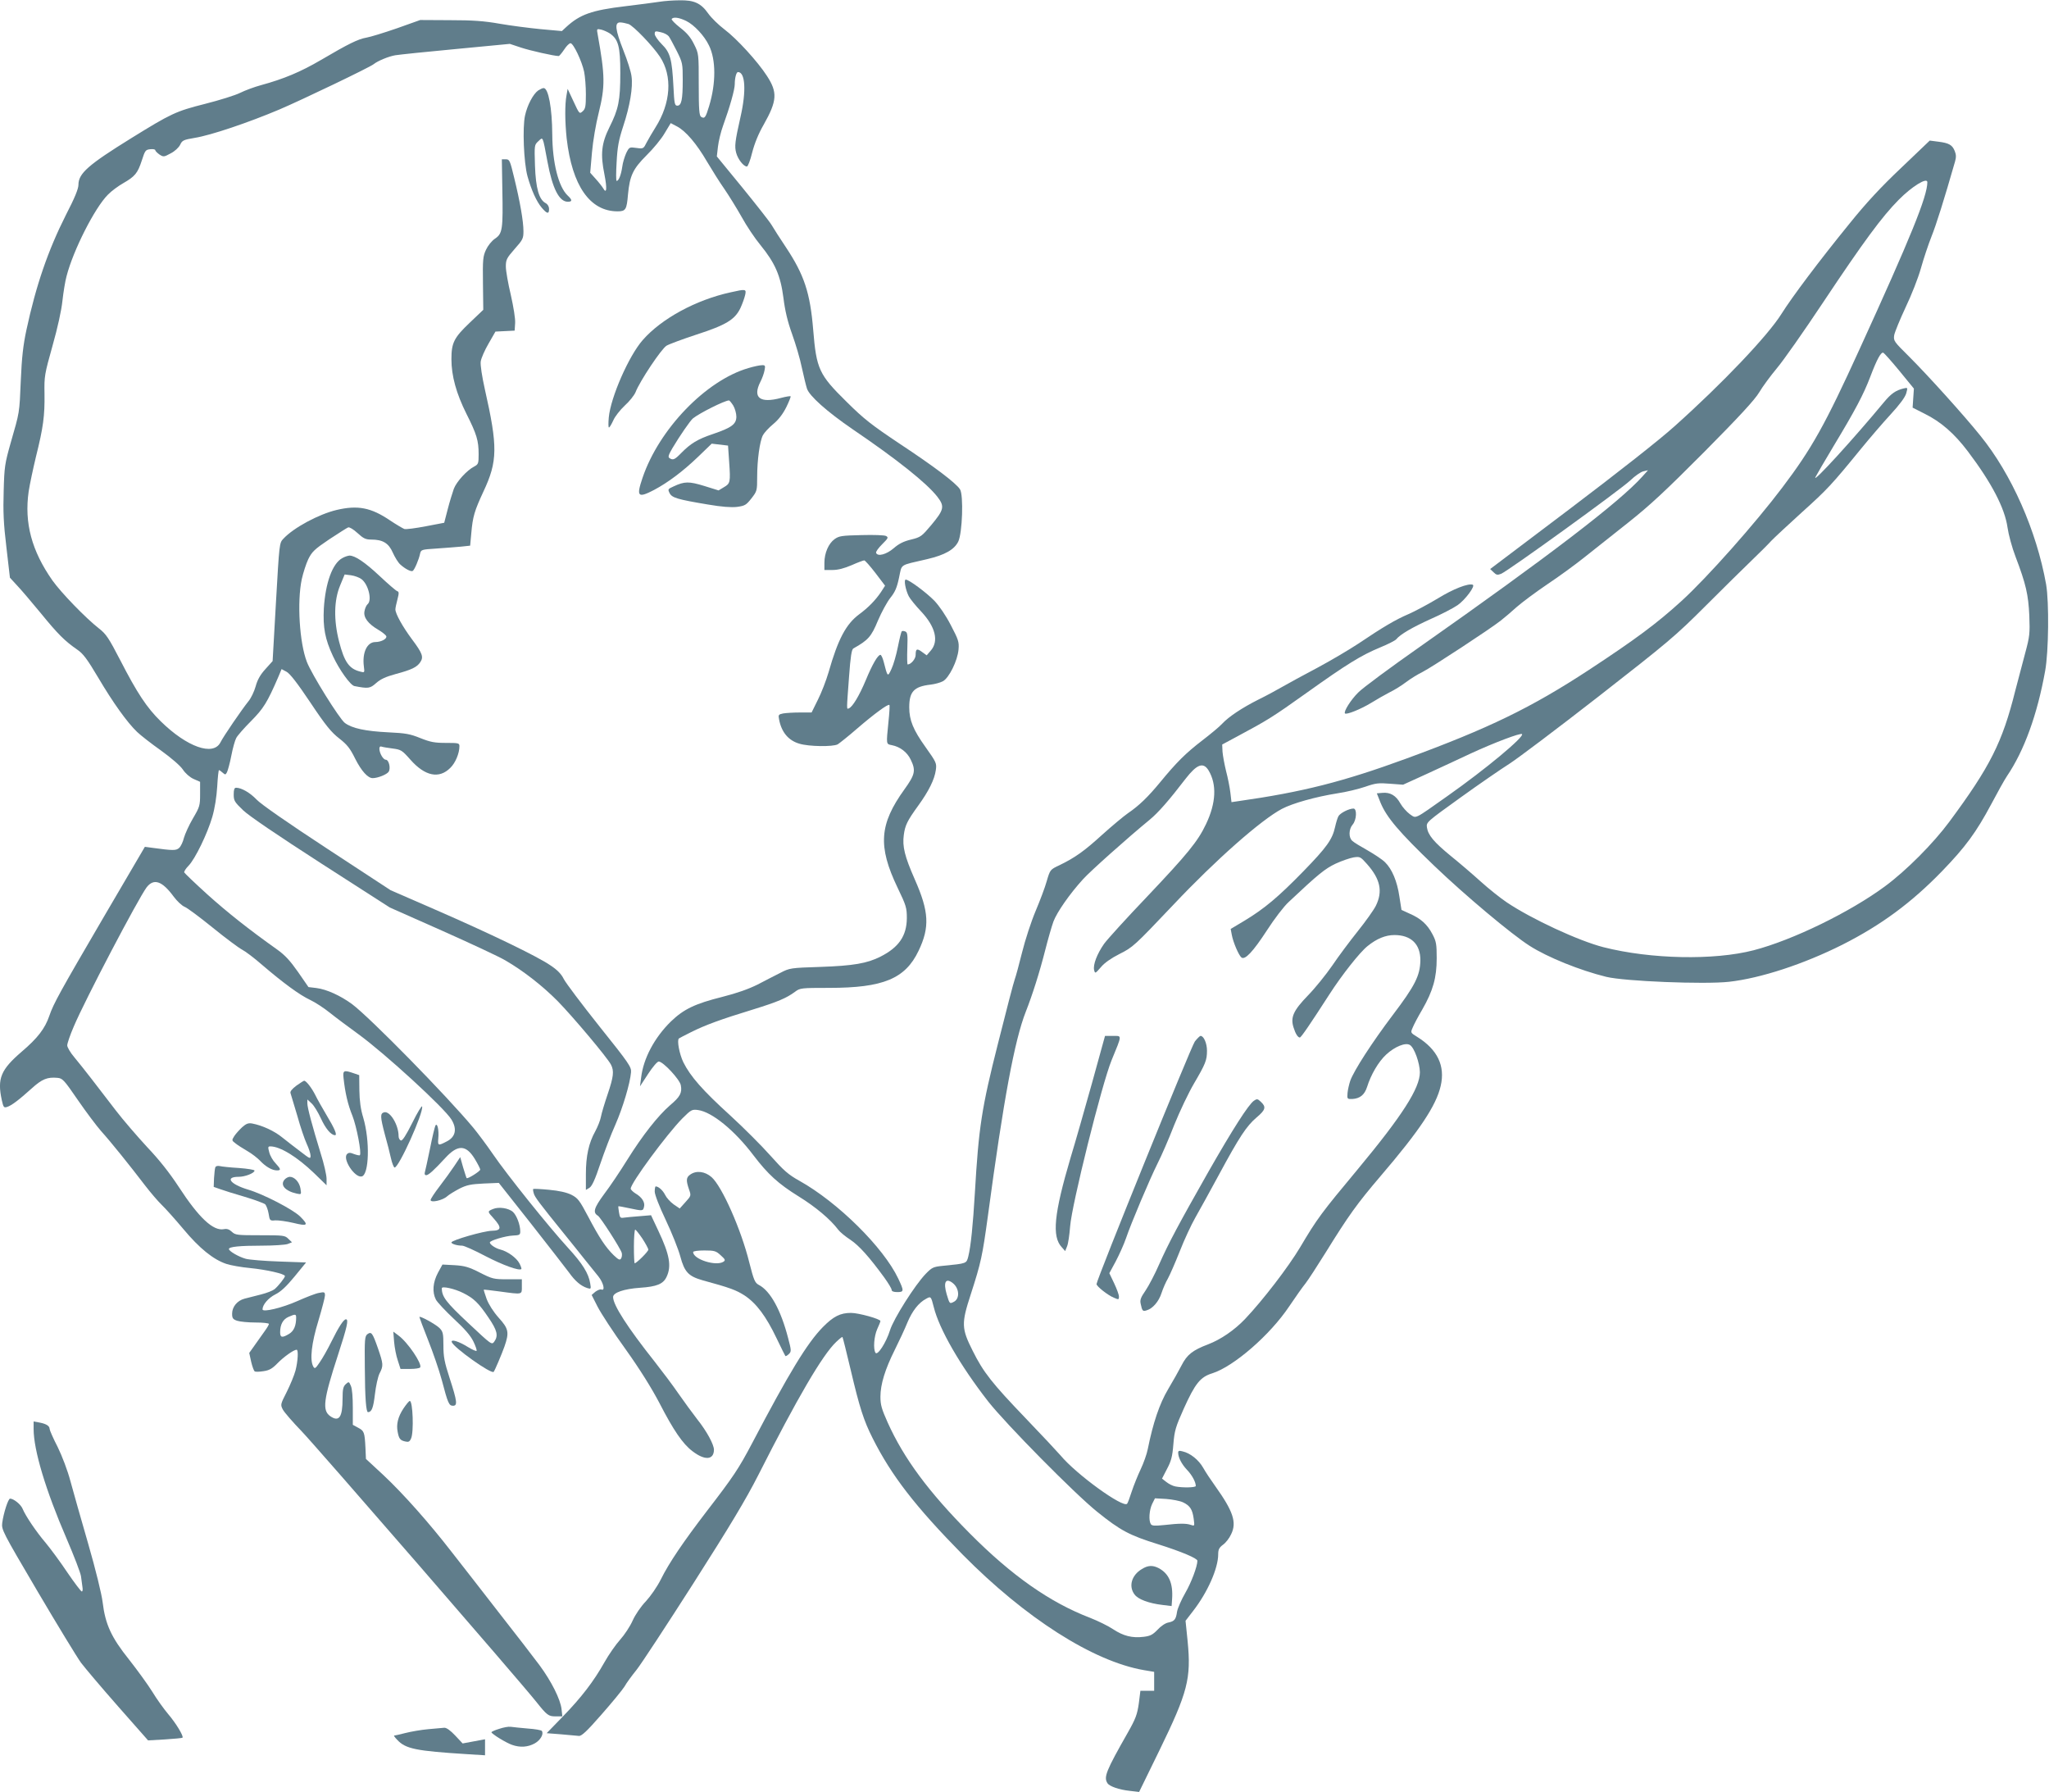 <?xml version="1.0" standalone="no"?>
<!DOCTYPE svg PUBLIC "-//W3C//DTD SVG 20010904//EN"
 "http://www.w3.org/TR/2001/REC-SVG-20010904/DTD/svg10.dtd">
<svg version="1.0" xmlns="http://www.w3.org/2000/svg"
 width="1280pt" height="1119pt" viewBox="0 0 1280 1119"
 preserveAspectRatio="xMidYMid meet">
<g transform="translate(0,1119) scale(0.1,-0.1)"
fill="#607d8b" stroke="none">
<path d="M4120 11179 c-30 -5 -127 -17 -215 -28 -209 -25 -282 -51 -368 -130
l-27 -25 -133 12 c-72 7 -188 22 -257 34 -96 17 -168 22 -310 22 l-185 1 -146
-52 c-81 -28 -166 -54 -190 -58 -52 -9 -111 -38 -283 -139 -128 -75 -233 -119
-376 -158 -41 -11 -100 -33 -130 -48 -30 -15 -129 -46 -220 -69 -182 -46 -211
-60 -460 -214 -268 -166 -330 -220 -330 -291 0 -25 -23 -82 -78 -188 -112
-222 -187 -440 -247 -719 -20 -93 -29 -172 -35 -314 -9 -211 -7 -195 -63 -390
-37 -131 -40 -150 -44 -302 -4 -127 -1 -202 17 -351 l22 -190 45 -49 c25 -26
91 -104 148 -173 106 -130 149 -173 227 -227 37 -25 62 -58 132 -176 91 -154
180 -279 243 -339 21 -20 87 -72 148 -115 65 -47 121 -95 137 -119 16 -24 43
-48 67 -59 l41 -18 0 -76 c0 -72 -2 -80 -45 -153 -24 -41 -49 -96 -56 -121 -6
-25 -19 -53 -30 -63 -19 -17 -37 -17 -169 1 l-45 6 -255 -435 c-274 -469 -316
-544 -342 -621 -27 -79 -73 -139 -173 -224 -130 -112 -153 -167 -124 -301 10
-45 13 -50 32 -44 28 8 75 44 155 116 65 59 98 72 162 66 31 -3 41 -14 126
-138 51 -74 117 -162 146 -195 60 -66 181 -217 275 -340 34 -44 80 -98 103
-120 23 -22 84 -90 136 -152 100 -120 187 -190 268 -217 27 -9 94 -21 149 -26
101 -10 217 -36 217 -50 0 -10 -41 -62 -65 -82 -11 -9 -49 -24 -85 -33 -36 -9
-82 -21 -102 -26 -46 -12 -78 -51 -78 -94 0 -28 5 -35 31 -44 18 -6 70 -11
115 -11 46 0 84 -4 84 -9 0 -4 -10 -22 -23 -40 -12 -17 -40 -56 -61 -86 l-39
-55 12 -55 c7 -30 17 -57 22 -60 5 -4 30 -3 55 1 36 5 55 16 87 49 39 40 102
85 120 85 12 0 8 -72 -7 -130 -8 -30 -33 -90 -55 -134 -39 -77 -40 -79 -24
-110 9 -17 62 -78 118 -136 87 -90 1367 -1565 1465 -1689 67 -84 76 -91 121
-91 l42 0 -5 45 c-7 62 -64 175 -138 275 -35 47 -149 195 -255 330 -105 135
-236 304 -292 375 -141 182 -303 365 -429 483 l-108 100 -3 69 c-5 98 -8 106
-46 126 l-33 18 0 107 c0 65 -4 118 -12 136 -12 28 -13 28 -32 11 -16 -15 -20
-31 -20 -91 0 -116 -22 -147 -77 -109 -51 36 -43 102 48 381 58 178 68 224 50
224 -14 0 -44 -45 -91 -140 -23 -47 -56 -105 -73 -129 -26 -39 -31 -42 -40
-26 -23 41 -11 146 32 286 22 74 41 146 41 158 0 21 -3 23 -37 16 -20 -3 -81
-27 -135 -51 -94 -42 -218 -72 -218 -52 0 29 36 71 79 93 35 17 70 50 121 112
l72 88 -168 6 c-93 3 -187 11 -209 17 -46 13 -105 48 -105 61 0 14 66 21 207
21 72 0 144 5 159 10 l28 11 -23 22 c-21 21 -30 22 -176 22 -143 0 -155 1
-177 22 -16 15 -31 20 -49 16 -67 -13 -156 70 -283 265 -57 87 -121 168 -197
248 -61 66 -150 169 -196 229 -47 61 -114 148 -150 195 -36 47 -85 108 -109
137 -24 28 -44 62 -44 74 0 12 18 65 41 118 70 166 401 796 455 869 45 58 97
40 169 -58 21 -28 51 -57 69 -64 17 -7 96 -66 175 -130 80 -65 162 -126 183
-137 20 -10 77 -53 125 -95 132 -113 234 -188 300 -219 32 -15 87 -51 123 -80
36 -29 117 -89 180 -135 165 -120 536 -460 580 -532 37 -60 26 -110 -31 -138
-52 -27 -55 -26 -51 20 5 51 -6 101 -18 80 -4 -8 -20 -73 -34 -145 -15 -71
-29 -138 -32 -147 -3 -11 0 -18 8 -18 15 0 49 31 120 108 78 85 130 83 185 -8
18 -30 33 -59 33 -65 0 -10 -79 -60 -85 -53 -2 2 -11 32 -22 67 l-18 64 -38
-57 c-20 -30 -62 -88 -92 -127 -30 -39 -55 -77 -55 -84 0 -19 76 -2 103 23 12
11 47 32 77 48 46 23 71 28 151 32 l95 4 200 -253 c110 -140 217 -278 238
-306 39 -55 75 -85 115 -98 23 -7 24 -6 18 29 -10 63 -48 124 -140 224 -118
129 -380 455 -468 584 -39 57 -94 130 -121 163 -167 201 -645 688 -758 773
-72 53 -159 93 -223 101 l-50 6 -65 94 c-49 70 -81 105 -130 140 -180 128
-310 231 -437 345 -77 70 -142 132 -144 137 -2 6 10 25 27 42 42 44 117 199
148 304 16 55 27 126 31 191 3 56 8 102 11 102 3 0 13 -7 23 -16 16 -14 18
-14 27 3 5 10 18 56 27 103 9 47 23 97 31 111 7 14 49 62 92 105 78 79 101
115 171 277 l20 48 30 -16 c21 -10 69 -72 150 -193 96 -144 131 -186 180 -224
50 -39 68 -62 100 -127 39 -77 79 -121 109 -121 32 0 89 23 100 40 14 22 1 75
-18 75 -16 0 -40 41 -40 69 0 11 5 16 13 13 8 -3 39 -8 70 -12 52 -7 58 -10
111 -70 91 -103 179 -121 249 -51 32 31 57 91 57 135 0 20 -5 21 -84 21 -71 0
-97 5 -160 30 -64 26 -92 31 -198 36 -145 7 -229 25 -274 59 -34 26 -208 305
-237 381 -46 119 -62 373 -32 516 9 40 27 97 41 126 23 46 38 61 130 123 58
38 111 72 119 75 8 3 33 -12 58 -35 37 -34 51 -41 86 -41 72 0 109 -22 135
-82 13 -29 34 -63 47 -74 31 -28 67 -46 77 -40 11 6 39 72 46 107 6 26 8 27
103 33 54 4 123 9 154 12 l56 6 7 76 c9 106 20 141 76 262 89 189 90 280 9
638 -18 81 -29 152 -26 174 3 21 25 71 49 112 l43 75 60 3 60 3 3 47 c2 27
-10 100 -27 176 -17 71 -31 151 -31 177 0 43 5 53 55 110 51 57 55 66 55 111
0 61 -21 183 -58 334 -26 108 -29 115 -52 115 l-25 0 3 -185 c5 -252 1 -279
-45 -310 -21 -14 -45 -44 -57 -70 -19 -41 -21 -61 -19 -210 l2 -165 -84 -80
c-99 -94 -115 -126 -115 -228 0 -104 30 -214 94 -342 64 -127 76 -167 76 -252
0 -58 -2 -63 -28 -77 -45 -23 -110 -94 -127 -139 -8 -23 -26 -80 -38 -127
l-22 -85 -115 -22 c-63 -12 -123 -20 -134 -17 -10 4 -51 28 -90 54 -118 80
-201 96 -333 65 -113 -27 -269 -111 -333 -180 -25 -26 -25 -30 -46 -395 l-21
-369 -45 -50 c-32 -35 -50 -67 -61 -108 -9 -32 -29 -74 -45 -93 -41 -51 -157
-220 -175 -257 -45 -87 -209 -29 -373 132 -87 85 -147 176 -253 382 -72 139
-88 163 -133 198 -83 65 -235 222 -290 299 -130 185 -177 360 -149 556 7 46
28 144 46 219 45 180 55 254 53 391 -2 111 0 121 50 300 32 113 56 222 62 281
6 53 17 123 26 155 42 162 176 426 258 508 22 23 66 55 96 72 73 42 90 62 116
142 20 62 23 67 53 70 17 2 31 -1 31 -6 0 -5 12 -17 26 -27 25 -16 28 -16 70
7 26 13 50 36 59 53 13 28 20 32 92 44 100 16 334 95 528 177 143 61 564 263
589 283 26 21 94 49 136 56 25 4 196 22 380 39 l335 32 69 -23 c57 -19 208
-53 236 -53 4 0 19 18 34 40 14 22 32 40 40 40 18 0 71 -112 85 -178 6 -29 11
-93 11 -141 0 -75 -3 -91 -20 -106 -20 -18 -21 -17 -57 61 l-37 79 -7 -40
c-11 -57 -10 -166 1 -270 34 -295 145 -455 318 -455 51 0 57 11 65 105 11 118
31 160 116 245 42 41 93 103 113 138 l38 63 38 -20 c55 -28 124 -109 189 -221
31 -52 79 -129 108 -170 28 -41 77 -120 108 -175 30 -55 83 -134 117 -175 92
-113 126 -191 144 -330 10 -81 26 -148 54 -226 22 -61 50 -155 61 -210 12 -54
26 -113 32 -131 15 -46 125 -144 284 -253 280 -190 465 -338 531 -423 46 -60
42 -80 -39 -177 -59 -70 -65 -75 -126 -90 -46 -11 -76 -26 -108 -54 -45 -39
-101 -54 -110 -29 -3 7 15 31 38 54 37 37 40 42 25 51 -10 6 -77 8 -154 6
-123 -3 -140 -5 -168 -25 -38 -27 -64 -87 -64 -148 l0 -45 51 0 c34 0 72 10
119 30 38 17 73 30 79 30 5 0 37 -36 70 -79 l60 -79 -25 -39 c-35 -52 -80 -98
-137 -140 -82 -61 -132 -155 -191 -362 -15 -51 -45 -129 -67 -172 l-39 -79
-74 0 c-40 0 -87 -3 -104 -6 -29 -6 -31 -9 -25 -38 15 -79 58 -131 127 -151
59 -18 208 -20 239 -4 11 7 67 51 122 99 108 93 193 155 201 147 3 -2 0 -51
-6 -107 -14 -141 -15 -137 21 -144 52 -10 96 -44 118 -90 33 -68 28 -93 -39
-186 -157 -218 -167 -355 -43 -614 54 -112 58 -126 58 -191 -1 -110 -50 -182
-165 -240 -83 -42 -170 -57 -375 -64 -187 -6 -192 -7 -250 -37 -33 -17 -97
-49 -142 -73 -56 -28 -129 -54 -220 -77 -172 -43 -242 -77 -322 -154 -103
-101 -172 -231 -186 -351 l-7 -54 51 78 c28 43 57 77 66 77 27 0 131 -111 138
-148 9 -47 -4 -72 -67 -125 -76 -66 -172 -188 -267 -340 -44 -71 -109 -168
-145 -215 -64 -87 -72 -115 -39 -135 16 -9 141 -204 149 -232 3 -11 1 -27 -4
-35 -8 -12 -15 -9 -46 20 -50 49 -89 107 -159 240 -55 104 -65 117 -106 138
-31 15 -76 25 -140 31 -52 5 -96 7 -98 5 -2 -1 -1 -13 3 -26 5 -23 35 -62 191
-255 44 -55 103 -127 130 -162 28 -34 65 -80 83 -103 32 -40 44 -92 19 -82 -8
3 -24 -4 -38 -14 l-23 -20 37 -73 c21 -41 99 -161 175 -266 90 -126 162 -242
211 -335 88 -171 146 -256 207 -302 77 -59 133 -55 134 9 0 33 -45 116 -104
190 -30 39 -83 111 -117 160 -34 50 -102 140 -149 200 -169 213 -260 354 -260
404 0 28 68 51 169 58 103 7 144 23 165 68 32 67 19 139 -51 287 l-46 98 -71
-6 c-39 -3 -83 -7 -97 -9 -24 -4 -27 0 -32 32 -4 21 -5 38 -4 39 1 1 31 -4 67
-12 85 -18 87 -18 93 8 8 28 -13 61 -53 84 -16 10 -30 24 -30 30 0 35 225 339
322 438 56 56 61 58 99 53 87 -12 229 -128 346 -283 90 -118 154 -177 283
-257 105 -65 197 -142 246 -207 10 -14 45 -43 76 -63 55 -37 117 -106 212
-236 25 -35 46 -69 46 -77 0 -9 12 -14 35 -14 43 0 43 7 6 85 -92 194 -377
476 -617 610 -70 39 -98 64 -181 157 -54 61 -167 174 -251 251 -173 157 -249
244 -293 332 -25 52 -41 137 -28 149 2 2 37 20 77 40 86 43 183 79 386 141
155 48 209 71 263 111 31 23 37 24 213 24 337 0 475 57 558 231 71 148 66 245
-24 448 -62 141 -78 204 -68 276 8 61 22 89 90 183 66 91 102 164 110 222 6
43 4 48 -65 145 -76 106 -101 167 -101 247 0 98 29 130 133 142 26 3 60 12 77
21 38 20 92 128 98 199 4 47 -1 61 -48 151 -32 62 -72 120 -103 153 -51 52
-159 132 -179 132 -13 0 -1 -65 19 -104 8 -16 43 -59 78 -96 89 -95 111 -185
59 -244 l-25 -29 -29 21 c-32 24 -40 20 -40 -19 0 -24 -29 -59 -50 -59 -3 0
-4 45 -2 100 3 85 1 101 -13 106 -9 4 -18 4 -22 1 -3 -3 -14 -47 -24 -97 -10
-51 -28 -113 -40 -138 -24 -52 -24 -52 -49 46 -6 23 -15 42 -20 42 -16 0 -50
-58 -91 -157 -41 -98 -83 -168 -106 -177 -15 -6 -15 -17 1 198 9 125 16 170
27 176 93 52 112 74 153 173 23 54 58 118 78 143 29 36 41 63 54 125 20 90 -3
75 177 117 110 26 168 59 193 109 26 53 34 292 11 327 -26 40 -161 142 -376
284 -178 119 -223 154 -332 262 -173 170 -189 205 -209 450 -19 231 -56 343
-170 515 -37 55 -77 118 -90 140 -13 22 -96 127 -183 234 l-159 194 7 61 c4
34 18 93 32 131 43 119 73 226 73 259 0 40 10 76 20 76 46 0 53 -118 16 -280
-35 -155 -38 -184 -27 -225 11 -40 46 -85 67 -85 6 0 21 38 33 88 15 57 39
117 72 174 84 149 87 201 20 304 -58 90 -189 233 -265 290 -37 28 -83 73 -102
100 -45 64 -88 84 -179 82 -38 0 -95 -4 -125 -9z m167 -120 c49 -24 113 -92
142 -153 44 -89 44 -236 1 -378 -22 -73 -28 -81 -50 -68 -12 8 -15 45 -15 202
0 192 0 193 -29 251 -21 43 -44 71 -87 104 -32 25 -56 50 -53 54 9 15 46 10
91 -12z m-361 -19 c31 -11 152 -137 197 -205 79 -120 68 -289 -29 -442 -18
-28 -42 -70 -54 -92 -20 -40 -21 -41 -64 -35 -44 6 -45 6 -64 -32 -10 -22 -22
-61 -25 -87 -7 -49 -22 -87 -35 -87 -4 0 -4 53 0 117 5 96 13 138 41 224 42
127 62 244 52 313 -3 27 -26 100 -51 162 -51 130 -56 174 -20 174 12 0 36 -5
52 -10z m-116 -59 c53 -37 65 -82 65 -246 0 -174 -11 -226 -68 -340 -50 -101
-57 -168 -31 -295 17 -87 14 -125 -8 -86 -6 10 -26 36 -46 58 l-35 39 11 127
c6 70 25 181 42 247 41 166 40 231 -6 488 -7 38 -7 38 22 32 16 -4 40 -15 54
-24z m368 -18 c7 -10 30 -52 50 -92 36 -72 37 -79 37 -180 0 -124 -8 -161 -34
-161 -16 0 -19 13 -24 118 -9 173 -20 214 -73 266 -24 24 -44 53 -44 64 0 18
4 19 37 11 21 -4 43 -16 51 -26z m-165 -7509 c20 -31 37 -62 37 -69 0 -12 -74
-85 -85 -85 -3 0 -5 47 -5 105 0 58 4 105 8 105 4 0 24 -25 45 -56z m-2163
-493 c0 -51 -14 -84 -44 -102 -43 -26 -56 -24 -56 10 0 49 18 81 52 96 43 19
48 18 48 -4z"/>
<path d="M3362 10625 c-32 -23 -68 -92 -82 -156 -17 -75 -8 -294 15 -379 24
-86 56 -158 89 -197 33 -39 46 -42 46 -8 0 14 -8 29 -21 36 -42 22 -62 93 -67
234 -4 129 -4 130 21 153 30 28 26 37 57 -128 31 -167 73 -250 127 -250 29 0
29 11 -1 39 -57 54 -95 204 -96 381 -1 165 -24 290 -54 290 -7 0 -21 -7 -34
-15z"/>
<path d="M11878 10143 c-127 -120 -219 -219 -323 -348 -193 -237 -360 -460
-426 -565 -84 -135 -370 -436 -669 -703 -93 -84 -353 -288 -653 -515 l-498
-376 21 -20 c17 -17 24 -19 47 -10 42 16 751 529 808 584 28 27 64 52 80 56
l30 7 -35 -39 c-141 -158 -588 -500 -1385 -1060 -187 -131 -363 -261 -390
-289 -46 -45 -93 -120 -83 -131 10 -9 97 26 160 64 37 23 90 53 119 68 29 14
76 43 103 64 28 21 75 50 104 64 57 29 420 267 486 319 23 18 68 56 101 86 33
29 119 93 190 141 72 48 175 123 230 167 55 44 179 142 275 218 140 111 235
200 478 444 218 220 314 324 342 371 21 36 71 103 110 150 40 47 169 231 288
410 255 383 369 537 473 642 83 84 179 143 179 110 0 -88 -103 -342 -423
-1042 -216 -474 -299 -622 -483 -865 -169 -224 -469 -562 -629 -708 -156 -142
-287 -239 -579 -431 -362 -237 -626 -365 -1141 -554 -396 -145 -649 -209
-1051 -266 l-41 -6 -7 60 c-4 33 -16 94 -27 135 -10 41 -20 95 -22 120 l-2 45
95 51 c187 100 221 121 430 270 255 182 343 236 461 285 49 20 94 43 101 51
25 31 101 75 216 127 66 29 141 68 167 86 48 33 114 122 95 128 -28 10 -121
-26 -217 -85 -60 -36 -142 -80 -183 -98 -82 -35 -160 -81 -316 -186 -56 -37
-171 -105 -255 -150 -85 -45 -183 -98 -219 -119 -36 -21 -103 -57 -150 -80
-101 -51 -184 -106 -225 -150 -16 -18 -73 -65 -125 -105 -103 -79 -161 -137
-262 -260 -76 -92 -131 -146 -203 -195 -27 -19 -99 -79 -159 -133 -113 -103
-171 -144 -268 -191 -57 -27 -58 -27 -79 -99 -11 -40 -43 -124 -70 -188 -27
-64 -65 -180 -84 -257 -19 -77 -40 -153 -46 -169 -6 -15 -53 -194 -104 -398
-103 -406 -121 -525 -145 -935 -12 -202 -25 -332 -41 -397 -12 -45 -7 -44
-159 -59 -60 -6 -68 -10 -107 -50 -67 -69 -201 -281 -223 -352 -24 -77 -78
-161 -91 -141 -15 24 -9 103 11 148 11 24 20 46 20 50 0 13 -136 51 -184 51
-67 0 -110 -22 -176 -89 -98 -100 -211 -286 -441 -724 -85 -161 -117 -209
-285 -427 -144 -188 -234 -320 -285 -423 -24 -48 -64 -105 -94 -138 -31 -32
-66 -83 -83 -121 -16 -36 -51 -89 -78 -119 -27 -30 -71 -93 -98 -141 -67 -119
-144 -220 -262 -341 l-99 -102 90 -7 c50 -4 100 -9 111 -10 17 -2 50 29 141
133 66 75 131 154 144 175 12 22 46 68 75 104 29 36 188 279 355 540 229 359
328 524 405 675 244 482 402 753 488 834 20 19 37 33 39 30 2 -2 25 -94 51
-204 56 -238 82 -318 137 -427 118 -235 268 -428 562 -727 392 -397 815 -667
1132 -722 l65 -11 0 -59 0 -59 -43 0 -43 0 -10 -80 c-10 -68 -19 -94 -69 -182
-136 -239 -151 -277 -127 -315 12 -20 73 -41 138 -48 l60 -7 126 258 c178 365
200 450 177 684 l-13 127 47 61 c91 117 157 267 157 354 0 30 6 42 30 60 17
12 40 41 51 66 36 73 13 143 -100 301 -26 36 -60 87 -75 114 -28 49 -80 91
-128 102 -22 6 -28 4 -28 -8 0 -30 22 -72 55 -107 31 -32 55 -76 55 -101 0
-10 -81 -12 -127 -3 -17 3 -42 16 -57 28 l-27 21 31 60 c26 49 34 77 40 155 7
85 14 108 65 222 71 157 103 198 179 221 134 43 360 239 479 417 39 58 85 123
103 145 17 22 73 108 124 190 146 236 199 309 344 479 244 285 348 441 376
564 29 125 -20 227 -147 306 -42 26 -42 26 -28 58 7 18 34 69 60 113 67 117
90 198 90 320 0 89 -3 106 -27 151 -32 61 -73 98 -143 128 l-50 23 -13 83
c-14 96 -46 172 -90 215 -17 17 -67 50 -109 74 -43 24 -86 50 -95 59 -24 20
-23 73 2 102 25 29 28 100 5 100 -28 0 -83 -28 -94 -48 -6 -11 -15 -41 -21
-68 -17 -77 -52 -126 -198 -276 -156 -160 -243 -233 -367 -308 l-87 -52 7 -37
c8 -45 43 -127 60 -141 22 -18 72 35 160 170 45 70 106 150 136 177 186 175
226 207 293 239 39 18 89 35 112 39 40 6 43 4 84 -42 83 -94 99 -170 55 -260
-14 -28 -65 -99 -113 -159 -48 -60 -120 -156 -159 -214 -40 -58 -108 -142
-152 -187 -91 -94 -111 -137 -90 -201 12 -39 27 -62 39 -62 8 0 67 87 185 270
78 121 190 263 238 301 58 47 113 69 168 69 104 0 163 -57 162 -159 -2 -95
-34 -158 -172 -340 -130 -172 -243 -347 -266 -411 -7 -21 -15 -55 -17 -76 -3
-38 -2 -39 30 -38 48 3 76 26 92 75 24 77 71 158 120 203 53 49 121 77 148 59
27 -16 61 -112 62 -170 0 -99 -109 -270 -390 -608 -225 -270 -252 -306 -358
-485 -74 -124 -233 -331 -345 -449 -66 -69 -151 -127 -229 -157 -98 -37 -133
-65 -167 -132 -16 -31 -54 -99 -84 -149 -54 -91 -94 -210 -127 -374 -6 -31
-26 -87 -44 -125 -18 -38 -43 -100 -56 -139 -12 -38 -25 -73 -29 -77 -25 -28
-317 183 -416 302 -19 22 -116 126 -216 230 -212 221 -266 289 -333 424 -70
139 -71 170 -12 351 65 201 73 241 107 488 98 730 167 1100 237 1278 41 104
86 245 122 387 17 67 40 147 51 177 22 58 101 172 185 264 45 50 278 258 417
372 53 44 119 119 224 256 70 90 110 105 143 51 52 -87 47 -203 -16 -335 -51
-108 -116 -187 -369 -454 -127 -133 -247 -265 -268 -294 -44 -63 -70 -131 -62
-164 6 -23 7 -22 42 18 22 27 64 56 115 82 86 43 94 51 338 308 266 282 548
530 678 599 67 35 208 75 346 97 55 8 133 27 174 41 66 23 84 25 156 19 l81
-6 145 66 c80 37 206 95 280 130 143 66 309 129 318 120 16 -16 -226 -218
-466 -387 -214 -151 -193 -141 -235 -113 -19 14 -46 44 -59 67 -27 49 -63 71
-113 66 l-34 -3 23 -58 c38 -92 115 -183 335 -394 193 -185 483 -428 596 -500
112 -72 316 -154 479 -194 114 -28 613 -48 767 -31 197 22 466 110 709 232
241 122 430 261 622 459 146 151 213 242 307 418 38 72 82 151 98 175 108 159
190 385 239 658 22 120 25 430 6 540 -60 336 -216 689 -411 929 -102 127 -325
374 -445 494 -96 95 -98 98 -93 134 4 20 36 98 71 173 36 75 79 184 96 245 17
61 47 150 66 198 29 72 78 227 147 468 8 27 7 44 -2 66 -15 38 -37 50 -102 58
l-54 7 -177 -169z m-12 -1270 l90 -110 -4 -59 -4 -60 73 -37 c104 -51 188
-125 272 -236 149 -197 231 -355 248 -476 6 -43 28 -125 50 -182 65 -171 80
-237 86 -368 4 -111 3 -128 -26 -235 -17 -63 -45 -169 -62 -235 -80 -321 -157
-474 -412 -818 -100 -135 -269 -305 -402 -403 -218 -161 -577 -336 -820 -399
-247 -64 -643 -56 -938 19 -156 40 -449 176 -604 280 -39 26 -113 85 -164 131
-52 47 -135 118 -186 159 -105 86 -142 130 -149 178 -4 33 -4 33 210 187 118
85 255 179 304 210 49 31 300 220 558 421 437 341 481 378 668 565 111 111
242 240 291 287 50 48 104 102 120 120 17 18 103 98 190 177 160 144 187 173
369 396 54 66 137 163 186 216 58 63 91 108 98 132 10 37 10 37 -16 31 -50
-12 -79 -33 -123 -86 -189 -228 -449 -513 -428 -468 7 14 58 102 114 195 135
224 186 320 229 433 41 108 66 154 81 149 5 -2 51 -53 101 -114z m-5915 -5696
c42 -32 46 -97 9 -117 -28 -15 -28 -14 -46 46 -22 75 -7 105 37 71z m-118
-150 c34 -138 164 -364 340 -590 110 -140 542 -578 682 -690 144 -116 200
-146 380 -202 146 -46 245 -88 245 -103 0 -35 -38 -136 -75 -200 -25 -43 -48
-96 -52 -118 -7 -49 -16 -60 -55 -68 -18 -3 -47 -23 -67 -45 -30 -31 -45 -39
-86 -44 -72 -9 -127 5 -191 47 -31 21 -95 52 -143 71 -251 96 -490 263 -754
529 -256 258 -411 467 -512 692 -37 83 -45 109 -45 160 0 78 29 172 90 294 26
52 62 129 79 171 30 71 69 122 116 147 30 17 31 16 48 -51z m1557 -1220 c44
-21 59 -44 67 -103 6 -46 6 -46 -18 -38 -29 10 -70 10 -167 -1 -59 -6 -76 -5
-83 6 -14 23 -10 86 8 125 l18 36 70 -4 c38 -3 86 -12 105 -21z"/>
<path d="M7133 1390 c-64 -38 -84 -107 -46 -158 22 -31 90 -56 175 -66 l57 -7
3 43 c7 99 -20 160 -84 194 -37 19 -67 18 -105 -6z"/>
<path d="M4563 9364 c-215 -47 -431 -164 -548 -298 -87 -99 -200 -357 -212
-483 -3 -35 -3 -63 1 -63 4 0 16 20 27 44 10 24 43 66 72 93 29 26 59 64 67
83 27 70 162 272 194 291 17 10 101 41 186 69 185 60 240 93 275 165 13 28 26
65 30 83 8 37 5 38 -92 16z"/>
<path d="M4675 8891 c-265 -77 -558 -381 -661 -685 -40 -118 -30 -129 72 -76
88 47 180 116 275 207 l85 82 51 -6 51 -6 7 -102 c9 -127 7 -135 -33 -158
l-33 -20 -90 28 c-95 29 -123 29 -191 -3 -36 -16 -37 -18 -25 -42 15 -29 48
-39 239 -71 88 -15 145 -19 182 -15 49 7 57 11 90 53 35 45 36 48 36 135 0
104 16 222 36 260 8 15 36 46 64 69 34 28 61 64 82 106 17 35 29 65 27 68 -3
2 -29 -2 -59 -10 -133 -36 -180 1 -130 100 11 21 23 54 26 72 6 30 4 33 -17
32 -13 0 -51 -8 -84 -18z m-95 -233 c11 -18 20 -50 20 -70 0 -47 -29 -69 -147
-109 -95 -32 -138 -58 -198 -119 -40 -41 -51 -46 -73 -31 -10 6 -6 20 18 61
47 79 112 173 129 187 43 34 195 110 224 112 4 1 16 -14 27 -31z"/>
<path d="M2138 7704 c-61 -33 -105 -154 -115 -314 -6 -119 7 -191 57 -298 40
-86 109 -182 134 -187 87 -17 98 -15 136 19 27 24 59 39 121 56 101 27 134 43
155 75 21 32 13 55 -53 143 -58 78 -103 159 -103 186 0 9 6 37 13 63 10 39 10
47 -2 51 -8 3 -57 45 -109 94 -93 87 -154 128 -189 128 -10 -1 -30 -7 -45 -16z
m120 -131 c43 -32 68 -133 38 -157 -7 -6 -16 -25 -19 -43 -8 -39 22 -79 87
-117 24 -14 46 -32 49 -39 6 -17 -32 -37 -68 -37 -52 0 -83 -66 -72 -152 5
-39 5 -40 -21 -33 -71 17 -101 60 -134 189 -34 133 -32 257 7 350 l28 68 40
-5 c22 -3 52 -14 65 -24z"/>
<path d="M1460 6228 c0 -39 5 -47 59 -99 38 -36 215 -156 488 -332 l428 -275
327 -145 c179 -80 358 -163 396 -186 112 -65 231 -158 327 -255 92 -94 309
-351 332 -396 20 -39 16 -75 -21 -184 -19 -56 -38 -119 -42 -141 -4 -22 -20
-62 -35 -90 -41 -73 -59 -155 -59 -268 l0 -99 23 14 c16 11 35 53 67 149 25
74 67 184 94 244 47 107 92 258 98 328 3 33 -13 56 -197 286 -110 138 -210
271 -223 296 -15 31 -40 57 -84 86 -81 56 -380 200 -720 348 l-278 121 -397
260 c-246 161 -414 278 -440 306 -40 42 -94 74 -128 74 -11 0 -15 -11 -15 -42z"/>
<path d="M6821 4423 c-46 -164 -105 -372 -133 -463 -104 -352 -118 -493 -55
-560 l21 -24 12 30 c7 16 15 72 19 124 10 135 198 889 259 1038 67 163 66 152
8 152 l-49 0 -82 -297z"/>
<path d="M7464 4685 c-23 -31 -614 -1488 -614 -1515 0 -14 71 -70 108 -85 30
-13 32 -13 32 7 0 12 -14 49 -30 83 l-30 63 40 74 c22 42 51 106 64 144 31 92
148 369 198 469 22 43 69 150 103 238 35 87 91 204 124 260 72 123 81 145 81
205 0 45 -20 92 -40 92 -5 0 -21 -16 -36 -35z"/>
<path d="M2146 4458 c10 -94 27 -167 56 -238 26 -67 58 -233 46 -245 -2 -3
-19 1 -36 7 -24 10 -34 10 -44 0 -30 -30 47 -148 91 -140 47 9 53 223 10 368
-16 52 -23 104 -24 170 l-1 95 -35 12 c-61 21 -68 18 -63 -29z"/>
<path d="M1851 4409 c-29 -22 -40 -37 -36 -47 3 -9 22 -72 42 -140 19 -69 46
-148 59 -176 13 -28 24 -61 24 -74 0 -22 -4 -20 -62 25 -35 26 -86 66 -115 89
-49 40 -124 75 -188 87 -24 4 -37 -1 -62 -23 -17 -16 -39 -40 -49 -55 -17 -27
-17 -28 7 -46 13 -11 47 -32 74 -48 28 -16 64 -44 80 -61 35 -37 75 -60 105
-60 27 0 25 8 -9 45 -16 16 -34 47 -39 68 -9 33 -8 37 7 37 61 0 168 -66 274
-168 l77 -75 0 41 c0 22 -16 94 -37 159 -53 173 -83 285 -83 312 l0 24 26 -24
c15 -13 41 -56 59 -95 29 -63 63 -104 88 -104 15 0 -3 42 -53 125 -26 44 -58
100 -70 125 -22 44 -57 90 -70 90 -3 0 -25 -14 -49 -31z"/>
<path d="M7833 4315 c-34 -24 -132 -177 -285 -445 -185 -326 -248 -444 -307
-577 -26 -60 -64 -132 -84 -162 -31 -45 -37 -60 -31 -85 9 -44 13 -48 37 -40
38 11 76 55 93 108 9 28 27 69 40 91 12 22 46 99 74 170 28 72 72 166 97 210
25 44 91 163 146 265 130 241 174 307 236 360 57 48 62 66 28 98 -21 20 -25
20 -44 7z"/>
<path d="M2576 4178 c-40 -80 -63 -115 -72 -111 -8 3 -14 15 -14 27 0 70 -53
158 -90 149 -26 -7 -25 -27 4 -138 14 -49 31 -116 38 -148 7 -32 18 -59 23
-59 26 -2 181 341 172 381 -1 9 -29 -36 -61 -101z"/>
<path d="M1345 3899 c-3 -8 -6 -38 -8 -68 l-2 -54 40 -14 c22 -8 91 -30 154
-48 63 -19 120 -40 128 -47 7 -8 17 -34 21 -58 7 -44 8 -45 42 -42 19 1 70 -6
113 -16 89 -22 97 -15 43 39 -45 45 -231 141 -326 169 -113 34 -147 80 -59 80
40 0 99 23 99 39 0 5 -44 12 -97 16 -54 3 -108 9 -120 12 -14 3 -25 0 -28 -8z"/>
<path d="M4312 3854 c-26 -18 -27 -36 -8 -92 14 -40 14 -40 -22 -80 l-36 -40
-38 26 c-21 15 -45 42 -53 59 -14 28 -41 53 -59 53 -3 0 -6 -14 -6 -32 0 -19
28 -92 69 -178 38 -80 79 -183 91 -228 26 -97 51 -123 138 -148 172 -47 210
-61 263 -95 73 -48 135 -130 201 -269 28 -58 52 -107 54 -109 3 -3 12 3 22 12
16 16 16 22 -5 101 -45 174 -111 294 -183 331 -24 13 -31 29 -59 139 -51 207
-171 477 -236 534 -41 36 -95 43 -133 16z m190 -504 c28 -25 31 -31 18 -40
-46 -31 -190 15 -190 60 0 6 30 10 70 10 63 0 73 -3 102 -30z"/>
<path d="M1778 3823 c-30 -34 3 -72 76 -88 29 -6 29 -6 23 32 -7 40 -37 73
-67 73 -9 0 -24 -8 -32 -17z"/>
<path d="M3080 3639 c-36 -15 -36 -15 4 -59 51 -57 49 -76 -11 -77 -51 -1
-253 -59 -253 -73 0 -9 35 -20 67 -20 12 0 77 -29 145 -65 110 -57 212 -94
225 -81 2 2 -3 18 -12 35 -18 35 -75 76 -120 87 -29 7 -65 31 -65 44 0 12 98
41 144 43 41 2 46 4 46 26 0 41 -22 99 -45 121 -27 25 -89 34 -125 19z"/>
<path d="M2736 3241 c-32 -60 -37 -121 -13 -168 9 -17 60 -71 112 -120 67 -62
104 -104 122 -141 14 -29 23 -55 20 -59 -4 -3 -28 8 -54 24 -56 35 -107 51
-101 31 11 -34 248 -203 262 -186 7 8 49 107 67 157 31 89 27 112 -36 181 -33
37 -62 83 -75 117 -11 31 -19 57 -18 58 2 1 46 -4 98 -11 147 -20 140 -21 140
31 l0 45 -90 0 c-86 0 -94 2 -173 42 -69 35 -94 42 -157 46 l-76 4 -28 -51z
m158 -127 c66 -33 96 -62 158 -154 54 -79 62 -112 36 -149 -16 -22 -17 -21
-162 115 -140 131 -166 165 -166 218 0 15 81 -3 134 -30z"/>
<path d="M2620 2964 c0 -3 24 -67 54 -143 30 -75 69 -188 86 -251 38 -145 45
-160 70 -160 29 0 26 27 -20 169 -34 104 -40 137 -40 208 0 75 -3 86 -24 108
-24 24 -126 80 -126 69z"/>
<path d="M2295 2857 c-16 -13 -18 -30 -16 -208 1 -193 8 -279 20 -279 23 1 33
26 43 111 6 52 19 111 29 131 25 48 24 58 -10 157 -34 97 -41 106 -66 88z"/>
<path d="M2462 2809 c3 -35 13 -88 23 -116 l17 -53 59 0 c32 0 61 4 64 10 13
22 -78 157 -136 199 l-32 24 5 -64z"/>
<path d="M2521 2394 c-35 -53 -46 -99 -37 -146 8 -44 16 -54 47 -61 21 -5 28
-2 37 19 18 39 11 234 -8 234 -5 0 -22 -21 -39 -46z"/>
<path d="M210 2265 c0 -132 75 -382 206 -685 46 -107 87 -213 90 -235 3 -22 7
-52 9 -67 3 -16 1 -28 -4 -28 -5 0 -46 54 -91 120 -44 66 -105 148 -134 183
-59 69 -126 168 -145 214 -11 27 -56 63 -78 63 -12 0 -41 -91 -49 -151 -5 -43
-1 -52 221 -429 125 -212 247 -412 271 -445 25 -33 129 -156 232 -273 l187
-212 105 6 c58 4 107 8 110 11 9 8 -41 91 -90 148 -26 31 -71 93 -98 138 -28
45 -94 136 -146 202 -111 139 -148 219 -165 359 -6 50 -44 205 -90 364 -44
152 -94 328 -111 391 -17 65 -52 157 -80 214 -28 54 -50 105 -50 112 0 19 -21
32 -62 40 l-38 7 0 -47z"/>
<path d="M3118 392 c-27 -8 -48 -18 -48 -21 0 -10 93 -67 129 -79 51 -18 99
-14 141 9 36 20 58 58 45 78 -3 5 -42 12 -87 15 -46 4 -94 9 -108 11 -14 2
-46 -4 -72 -13z"/>
<path d="M2675 390 c-44 -4 -108 -15 -143 -24 -35 -9 -66 -16 -70 -16 -3 0 5
-12 19 -26 52 -57 118 -70 437 -90 l112 -7 0 50 0 50 -70 -13 -70 -13 -46 49
c-30 32 -54 49 -68 49 -11 -1 -57 -5 -101 -9z"/>
</g>
</svg>
